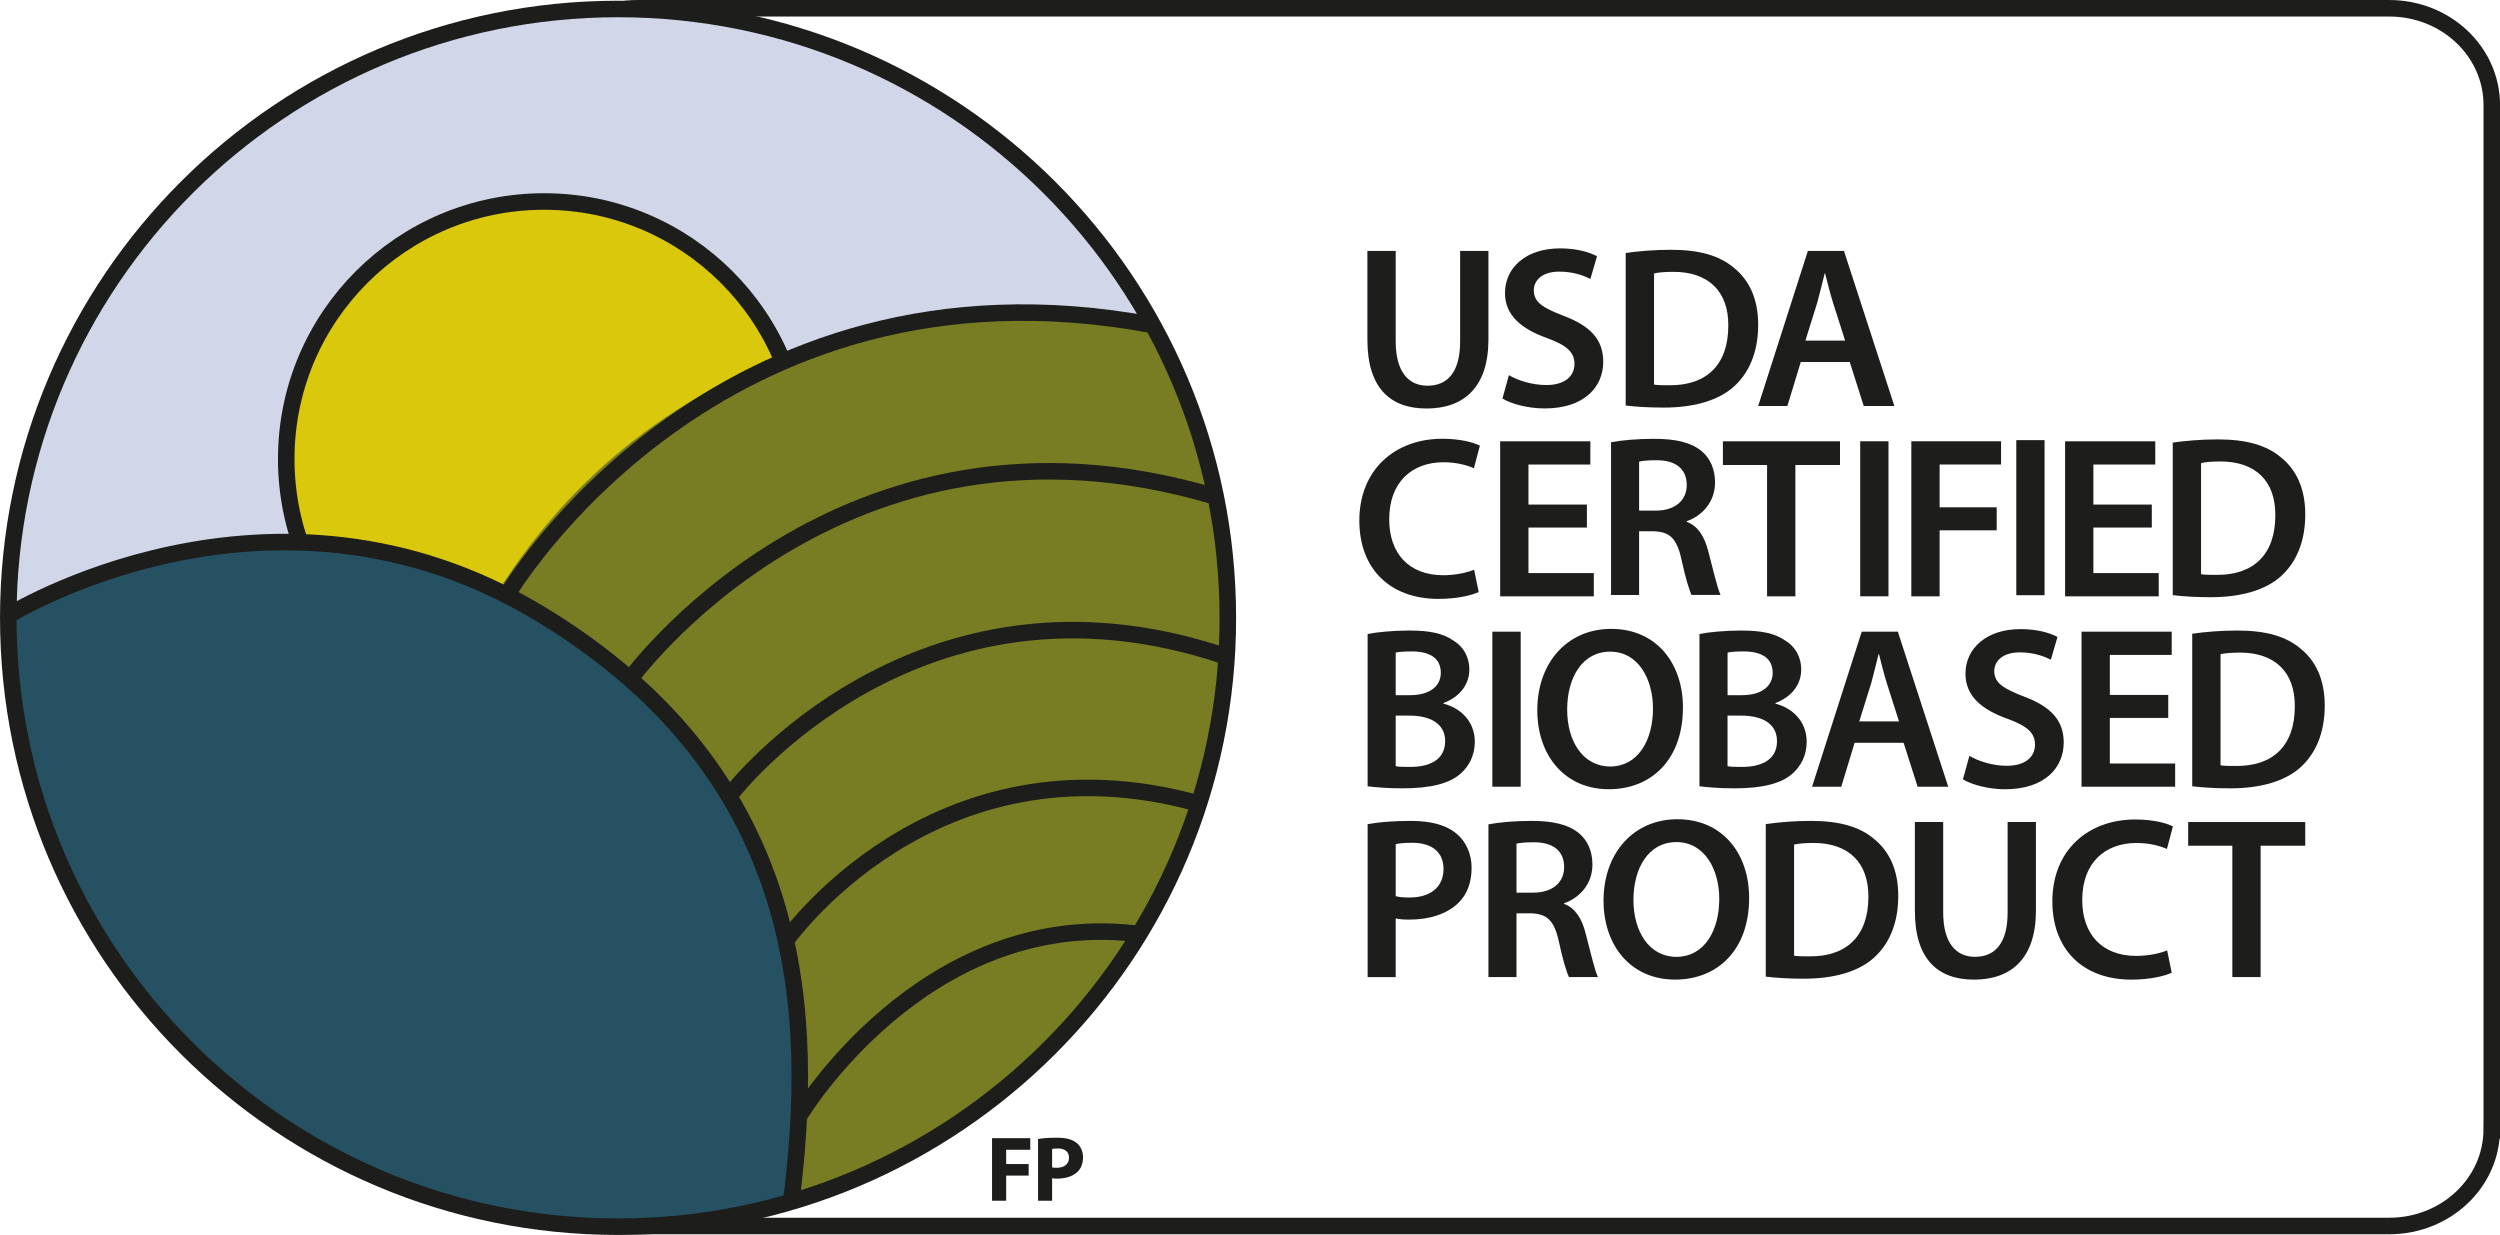 <?xml version="1.0" encoding="UTF-8"?>
<svg xmlns="http://www.w3.org/2000/svg" id="Livello_2" data-name="Livello 2" viewBox="0 0 81.253 40.138">
  <g id="Livello_1-2" data-name="Livello 1">
    <g>
      <path d="M80.985,36.7c0,1.738-1.49,3.146-3.33,3.146H20.731c-1.839,0-3.33-1.409-3.33-3.146V3.415c0-1.738,1.49-3.146,3.33-3.146h56.925c1.839,0,3.33,1.409,3.33,3.146v33.285Z" style="fill: none; stroke: #1d1d1b; stroke-width: .537px;"></path>
      <path d="M40.017,20.161c0,10.99-8.922,19.897-19.929,19.897S.159,31.151.159,20.161,9.08.263,20.087.263s19.929,8.908,19.929,19.898" style="fill: #d1d7e9; stroke-width: 0px;"></path>
      <path d="M26.134,14.918c0,4.659-3.783,8.436-8.449,8.436s-8.449-3.777-8.449-8.436,3.783-8.436,8.449-8.436,8.449,3.777,8.449,8.436" style="fill: #d9c80c; stroke-width: 0px;"></path>
      <ellipse cx="17.685" cy="14.918" rx="8.382" ry="8.369" style="fill: none; stroke: #1d1d1b; stroke-width: .537px;"></ellipse>
      <path d="M37.514,10.534s5.769,8.694-.448,19.78c-6.683,11.455-20.318,9.864-21.898,9.114,0,0-5.137-8.588.179-18.744,5.316-10.156,16.089-11.421,22.168-10.15" style="fill: #787d23; stroke-width: 0px;"></path>
      <path d="M.41,20.004s-.643,8.23,6.502,15.051c7.334,6.783,18.65,4.186,18.65,4.186,0,0,2.211-8.022-3.067-14.908-1.202-1.431-6.108-7.806-16.102-6.564-3.287.897-1.596.011-5.983,2.235" style="fill: #255163; stroke-width: 0px;"></path>
      <path d="M.199,20.044s8.591-5.4,17.368-.087c8.778,5.311,8.879,13.219,8.15,19.095M39.907,20.081c0,10.928-8.873,19.788-19.819,19.788S.269,31.009.269,20.081,9.141.292,20.087.292s19.819,8.86,19.819,19.788ZM16.47,19.346s6.726-11.455,20.998-8.782M20.416,22.153s6.861-9.637,19.036-6.027M23.793,25.759s6.021-7.82,16.041-4.425M25.49,30.645s4.788-6.964,13.506-4.516M25.994,36.239s3.985-6.649,10.862-5.902" style="fill: none; stroke: #1d1d1b; stroke-width: .537px;"></path>
      <polygon points="32.243 36.992 33.485 36.992 33.485 37.369 32.702 37.369 32.702 37.833 33.433 37.833 33.433 38.208 32.702 38.208 32.702 39.025 32.243 39.025 32.243 36.992" style="fill: #1d1d1b; stroke-width: 0px;"></polygon>
      <path d="M33.738,37.018c.142-.024.342-.041.622-.041.284,0,.487.054.622.163.133.103.218.271.218.47s-.063.371-.187.483c-.157.145-.389.214-.661.214-.061,0-.116-.002-.157-.012v.731h-.457v-2.007ZM34.195,37.942c.039.009.084.012.154.012.245,0,.395-.123.395-.329,0-.187-.129-.298-.362-.298-.091,0-.154.006-.187.015v.6Z" style="fill: #1d1d1b; stroke-width: 0px;"></path>
      <path d="M45.362,8.155v2.938c0,.988.412,1.443,1.033,1.443.665,0,1.061-.455,1.061-1.443v-2.938h.92v2.879c0,1.554-.801,2.243-2.012,2.243-1.166,0-1.922-.651-1.922-2.236v-2.886h.92Z" style="fill: #1d1d1b; stroke-width: 0px;"></path>
      <path d="M49.042,12.193c.291.172.748.321,1.218.321.583,0,.912-.276.912-.687,0-.381-.253-.606-.889-.838-.838-.299-1.369-.741-1.369-1.466,0-.829.688-1.45,1.787-1.45.546,0,.942.119,1.204.254l-.216.739c-.187-.096-.538-.238-1.01-.238-.583,0-.829.306-.829.606,0,.388.291.568.964.829.875.329,1.293.77,1.293,1.496,0,.814-.613,1.516-1.906,1.516-.539,0-1.092-.149-1.369-.322l.209-.762Z" style="fill: #1d1d1b; stroke-width: 0px;"></path>
      <path d="M52.836,8.223c.412-.06.92-.105,1.466-.105.943,0,1.586.194,2.049.583.494.396.792,1.002.792,1.855,0,.905-.306,1.57-.785,2.004-.5.455-1.3.687-2.279.687-.532,0-.934-.03-1.242-.067v-4.956ZM53.757,12.499c.127.022.322.022.509.022,1.196.007,1.906-.658,1.906-1.938.008-1.105-.635-1.748-1.786-1.748-.292,0-.494.022-.628.052v3.611Z" style="fill: #1d1d1b; stroke-width: 0px;"></path>
      <path d="M58.527,11.766l-.435,1.429h-.949l1.615-5.039h1.173l1.638,5.039h-.995l-.455-1.429h-1.592ZM59.969,11.071l-.396-1.241c-.097-.307-.179-.651-.254-.943h-.015c-.073.292-.156.643-.239.943l-.388,1.241h1.293Z" style="fill: #1d1d1b; stroke-width: 0px;"></path>
      <path d="M48.061,19.24c-.216.105-.696.225-1.309.225-1.599,0-2.572-1.002-2.572-2.542,0-1.661,1.16-2.663,2.7-2.663.606,0,1.03.128,1.218.224l-.194.735c-.24-.105-.576-.195-.988-.195-1.024,0-1.765.643-1.765,1.855,0,1.113.642,1.817,1.757,1.817.367,0,.756-.076,1.002-.18l.15.725Z" style="fill: #1d1d1b; stroke-width: 0px;"></path>
      <polygon points="51.576 17.146 49.677 17.146 49.677 18.626 51.801 18.626 51.801 19.382 48.757 19.382 48.757 14.343 51.688 14.343 51.688 15.098 49.677 15.098 49.677 16.399 51.576 16.399 51.576 17.146" style="fill: #1d1d1b; stroke-width: 0px;"></polygon>
      <path d="M52.361,14.374c.351-.067.86-.112,1.391-.112.725,0,1.211.119,1.556.403.276.233.433.583.433,1.017,0,.651-.441,1.092-.919,1.256v.022c.365.135.583.486.703.972.164.628.299,1.211.396,1.405h-.943c-.074-.149-.201-.561-.336-1.189-.15-.659-.382-.867-.904-.882h-.465v2.071h-.912v-4.965ZM53.273,16.595h.545c.621,0,1.003-.329,1.003-.83,0-.545-.382-.807-.979-.807-.292,0-.479.022-.569.045v1.592Z" style="fill: #1d1d1b; stroke-width: 0px;"></path>
      <polygon points="57.432 15.113 55.996 15.113 55.996 14.343 59.802 14.343 59.802 15.113 58.352 15.113 58.352 19.382 57.432 19.382 57.432 15.113" style="fill: #1d1d1b; stroke-width: 0px;"></polygon>
      <rect x="60.459" y="14.342" width=".919" height="5.039" style="fill: #1d1d1b; stroke-width: 0px;"></rect>
      <polygon points="62.121 14.342 65.037 14.342 65.037 15.097 63.04 15.097 63.04 16.488 64.895 16.488 64.895 17.236 63.04 17.236 63.04 19.382 62.121 19.382 62.121 14.342" style="fill: #1d1d1b; stroke-width: 0px;"></polygon>
      <rect x="65.532" y="14.305" width=".919" height="5.04" style="fill: #1d1d1b; stroke-width: 0px;"></rect>
      <polygon points="69.936 17.146 68.038 17.146 68.038 18.626 70.161 18.626 70.161 19.382 67.118 19.382 67.118 14.343 70.049 14.343 70.049 15.098 68.038 15.098 68.038 16.399 69.936 16.399 69.936 17.146" style="fill: #1d1d1b; stroke-width: 0px;"></polygon>
      <path d="M70.617,14.385c.412-.059.92-.104,1.466-.104.943,0,1.586.194,2.049.583.494.396.792,1.002.792,1.855,0,.905-.306,1.57-.784,2.004-.501.455-1.301.687-2.281.687-.532,0-.936-.03-1.242-.067v-4.957ZM71.537,18.662c.128.022.322.022.507.022,1.197.007,1.907-.658,1.907-1.936.008-1.106-.635-1.75-1.786-1.75-.292,0-.494.022-.628.052v3.611Z" style="fill: #1d1d1b; stroke-width: 0px;"></path>
      <path d="M44.45,20.605c.292-.059.822-.112,1.345-.112.674,0,1.1.09,1.436.322.315.187.524.516.524.95,0,.463-.293.881-.839,1.083v.022c.531.135,1.017.554,1.017,1.241,0,.45-.194.801-.478,1.047-.36.306-.95.464-1.877.464-.509,0-.889-.038-1.129-.066v-4.95ZM45.362,22.594h.471c.643,0,.995-.3.995-.726,0-.478-.358-.696-.942-.696-.27,0-.427.015-.524.038v1.384ZM45.362,24.903c.119.022.277.022.486.022.59,0,1.121-.216,1.121-.836,0-.591-.516-.83-1.152-.83h-.455v1.644Z" style="fill: #1d1d1b; stroke-width: 0px;"></path>
      <rect x="48.503" y="20.53" width=".921" height="5.039" style="fill: #1d1d1b; stroke-width: 0px;"></rect>
      <path d="M54.697,22.997c0,1.689-1.024,2.654-2.408,2.654-1.428,0-2.325-1.092-2.325-2.566,0-1.554.981-2.646,2.4-2.646,1.466,0,2.334,1.114,2.334,2.557M50.935,23.065c0,1.032.516,1.847,1.398,1.847.889,0,1.391-.83,1.391-1.884,0-.95-.471-1.848-1.391-1.848-.912,0-1.398.847-1.398,1.885" style="fill: #1d1d1b; stroke-width: 0px;"></path>
      <path d="M55.236,20.605c.292-.059.822-.112,1.346-.112.673,0,1.099.09,1.435.322.315.187.524.516.524.95,0,.463-.292.881-.838,1.083v.022c.531.135,1.016.554,1.016,1.241,0,.45-.194.801-.478,1.047-.36.306-.95.464-1.876.464-.509,0-.891-.038-1.13-.066v-4.95ZM56.148,22.594h.471c.643,0,.995-.3.995-.726,0-.478-.358-.696-.942-.696-.27,0-.427.015-.524.038v1.384ZM56.148,24.903c.121.022.277.022.486.022.59,0,1.121-.216,1.121-.836,0-.591-.516-.83-1.151-.83h-.457v1.644Z" style="fill: #1d1d1b; stroke-width: 0px;"></path>
      <path d="M60.277,24.142l-.434,1.428h-.949l1.615-5.04h1.173l1.638,5.04h-.995l-.455-1.428h-1.593ZM61.72,23.446l-.396-1.241c-.097-.307-.179-.651-.254-.943h-.015c-.073.292-.156.643-.239.943l-.388,1.241h1.293Z" style="fill: #1d1d1b; stroke-width: 0px;"></path>
      <path d="M64.009,24.567c.292.172.748.322,1.218.322.583,0,.913-.277.913-.688,0-.381-.254-.606-.891-.838-.838-.299-1.369-.739-1.369-1.466,0-.829.69-1.45,1.787-1.45.546,0,.943.119,1.204.254l-.216.741c-.187-.097-.538-.239-1.01-.239-.583,0-.829.306-.829.606,0,.388.291.568.964.829.875.329,1.293.77,1.293,1.496,0,.814-.613,1.518-1.906,1.518-.538,0-1.092-.15-1.369-.322l.209-.763Z" style="fill: #1d1d1b; stroke-width: 0px;"></path>
      <polygon points="70.471 23.334 68.572 23.334 68.572 24.815 70.695 24.815 70.695 25.569 67.652 25.569 67.652 20.53 70.583 20.53 70.583 21.285 68.572 21.285 68.572 22.586 70.471 22.586 70.471 23.334" style="fill: #1d1d1b; stroke-width: 0px;"></polygon>
      <path d="M71.25,20.597c.412-.059.92-.104,1.466-.104.943,0,1.585.194,2.049.583.494.396.792,1.002.792,1.855,0,.905-.306,1.57-.784,2.003-.501.457-1.302.688-2.281.688-.532,0-.936-.03-1.242-.067v-4.957ZM72.17,24.874c.128.021.322.021.507.021,1.197.008,1.907-.656,1.907-1.935.008-1.106-.635-1.75-1.786-1.75-.292,0-.494.022-.628.052v3.611Z" style="fill: #1d1d1b; stroke-width: 0px;"></path>
      <path d="M44.45,26.785c.336-.06.792-.105,1.405-.105.673,0,1.159.143,1.481.412.299.246.493.643.493,1.114,0,.478-.15.867-.427,1.137-.374.365-.942.545-1.592.545-.172,0-.321-.008-.448-.038v1.907h-.912v-4.972ZM45.362,29.125c.119.038.263.045.448.045.688,0,1.106-.344,1.106-.927,0-.559-.388-.852-1.023-.852-.254,0-.434.021-.531.045v1.689Z" style="fill: #1d1d1b; stroke-width: 0px;"></path>
      <path d="M48.377,26.792c.352-.067.86-.112,1.391-.112.725,0,1.21.121,1.554.403.277.233.434.584.434,1.017,0,.651-.441,1.092-.919,1.256v.022c.365.135.583.486.701.972.164.628.299,1.211.398,1.405h-.943c-.074-.149-.202-.561-.336-1.189-.15-.658-.382-.867-.905-.882h-.464v2.071h-.912v-4.965ZM49.289,29.012h.545c.621,0,1.003-.329,1.003-.829,0-.546-.382-.808-.981-.808-.291,0-.478.022-.568.045v1.592Z" style="fill: #1d1d1b; stroke-width: 0px;"></path>
      <path d="M56.849,29.184c0,1.689-1.024,2.654-2.407,2.654-1.428,0-2.325-1.092-2.325-2.566,0-1.554.981-2.646,2.401-2.646,1.464,0,2.331,1.114,2.331,2.557M53.089,29.252c0,1.032.516,1.847,1.398,1.847.889,0,1.391-.83,1.391-1.884,0-.95-.472-1.846-1.391-1.846-.912,0-1.398.845-1.398,1.884" style="fill: #1d1d1b; stroke-width: 0px;"></path>
      <path d="M57.39,26.784c.412-.059.919-.104,1.466-.104.942,0,1.585.194,2.049.583.492.396.791,1.002.791,1.854,0,.906-.305,1.571-.784,2.004-.501.457-1.301.688-2.281.688-.531,0-.934-.03-1.241-.067v-4.957ZM58.309,31.061c.128.022.322.022.509.022,1.196.007,1.907-.658,1.907-1.936.007-1.106-.636-1.75-1.787-1.75-.291,0-.493.022-.628.052v3.611Z" style="fill: #1d1d1b; stroke-width: 0px;"></path>
      <path d="M63.156,26.717v2.938c0,.987.412,1.443,1.033,1.443.664,0,1.061-.457,1.061-1.443v-2.938h.92v2.879c0,1.554-.801,2.243-2.012,2.243-1.166,0-1.922-.651-1.922-2.236v-2.886h.92Z" style="fill: #1d1d1b; stroke-width: 0px;"></path>
      <path d="M70.583,31.614c-.218.105-.696.225-1.309.225-1.599,0-2.57-1.002-2.57-2.543,0-1.66,1.158-2.662,2.698-2.662.606,0,1.032.128,1.22.225l-.194.733c-.24-.105-.576-.194-.988-.194-1.026,0-1.765.642-1.765,1.853,0,1.113.642,1.817,1.757,1.817.367,0,.756-.074,1.002-.18l.15.725Z" style="fill: #1d1d1b; stroke-width: 0px;"></path>
      <polygon points="72.554 27.487 71.118 27.487 71.118 26.717 74.923 26.717 74.923 27.487 73.473 27.487 73.473 31.756 72.554 31.756 72.554 27.487" style="fill: #1d1d1b; stroke-width: 0px;"></polygon>
    </g>
  </g>
</svg>
